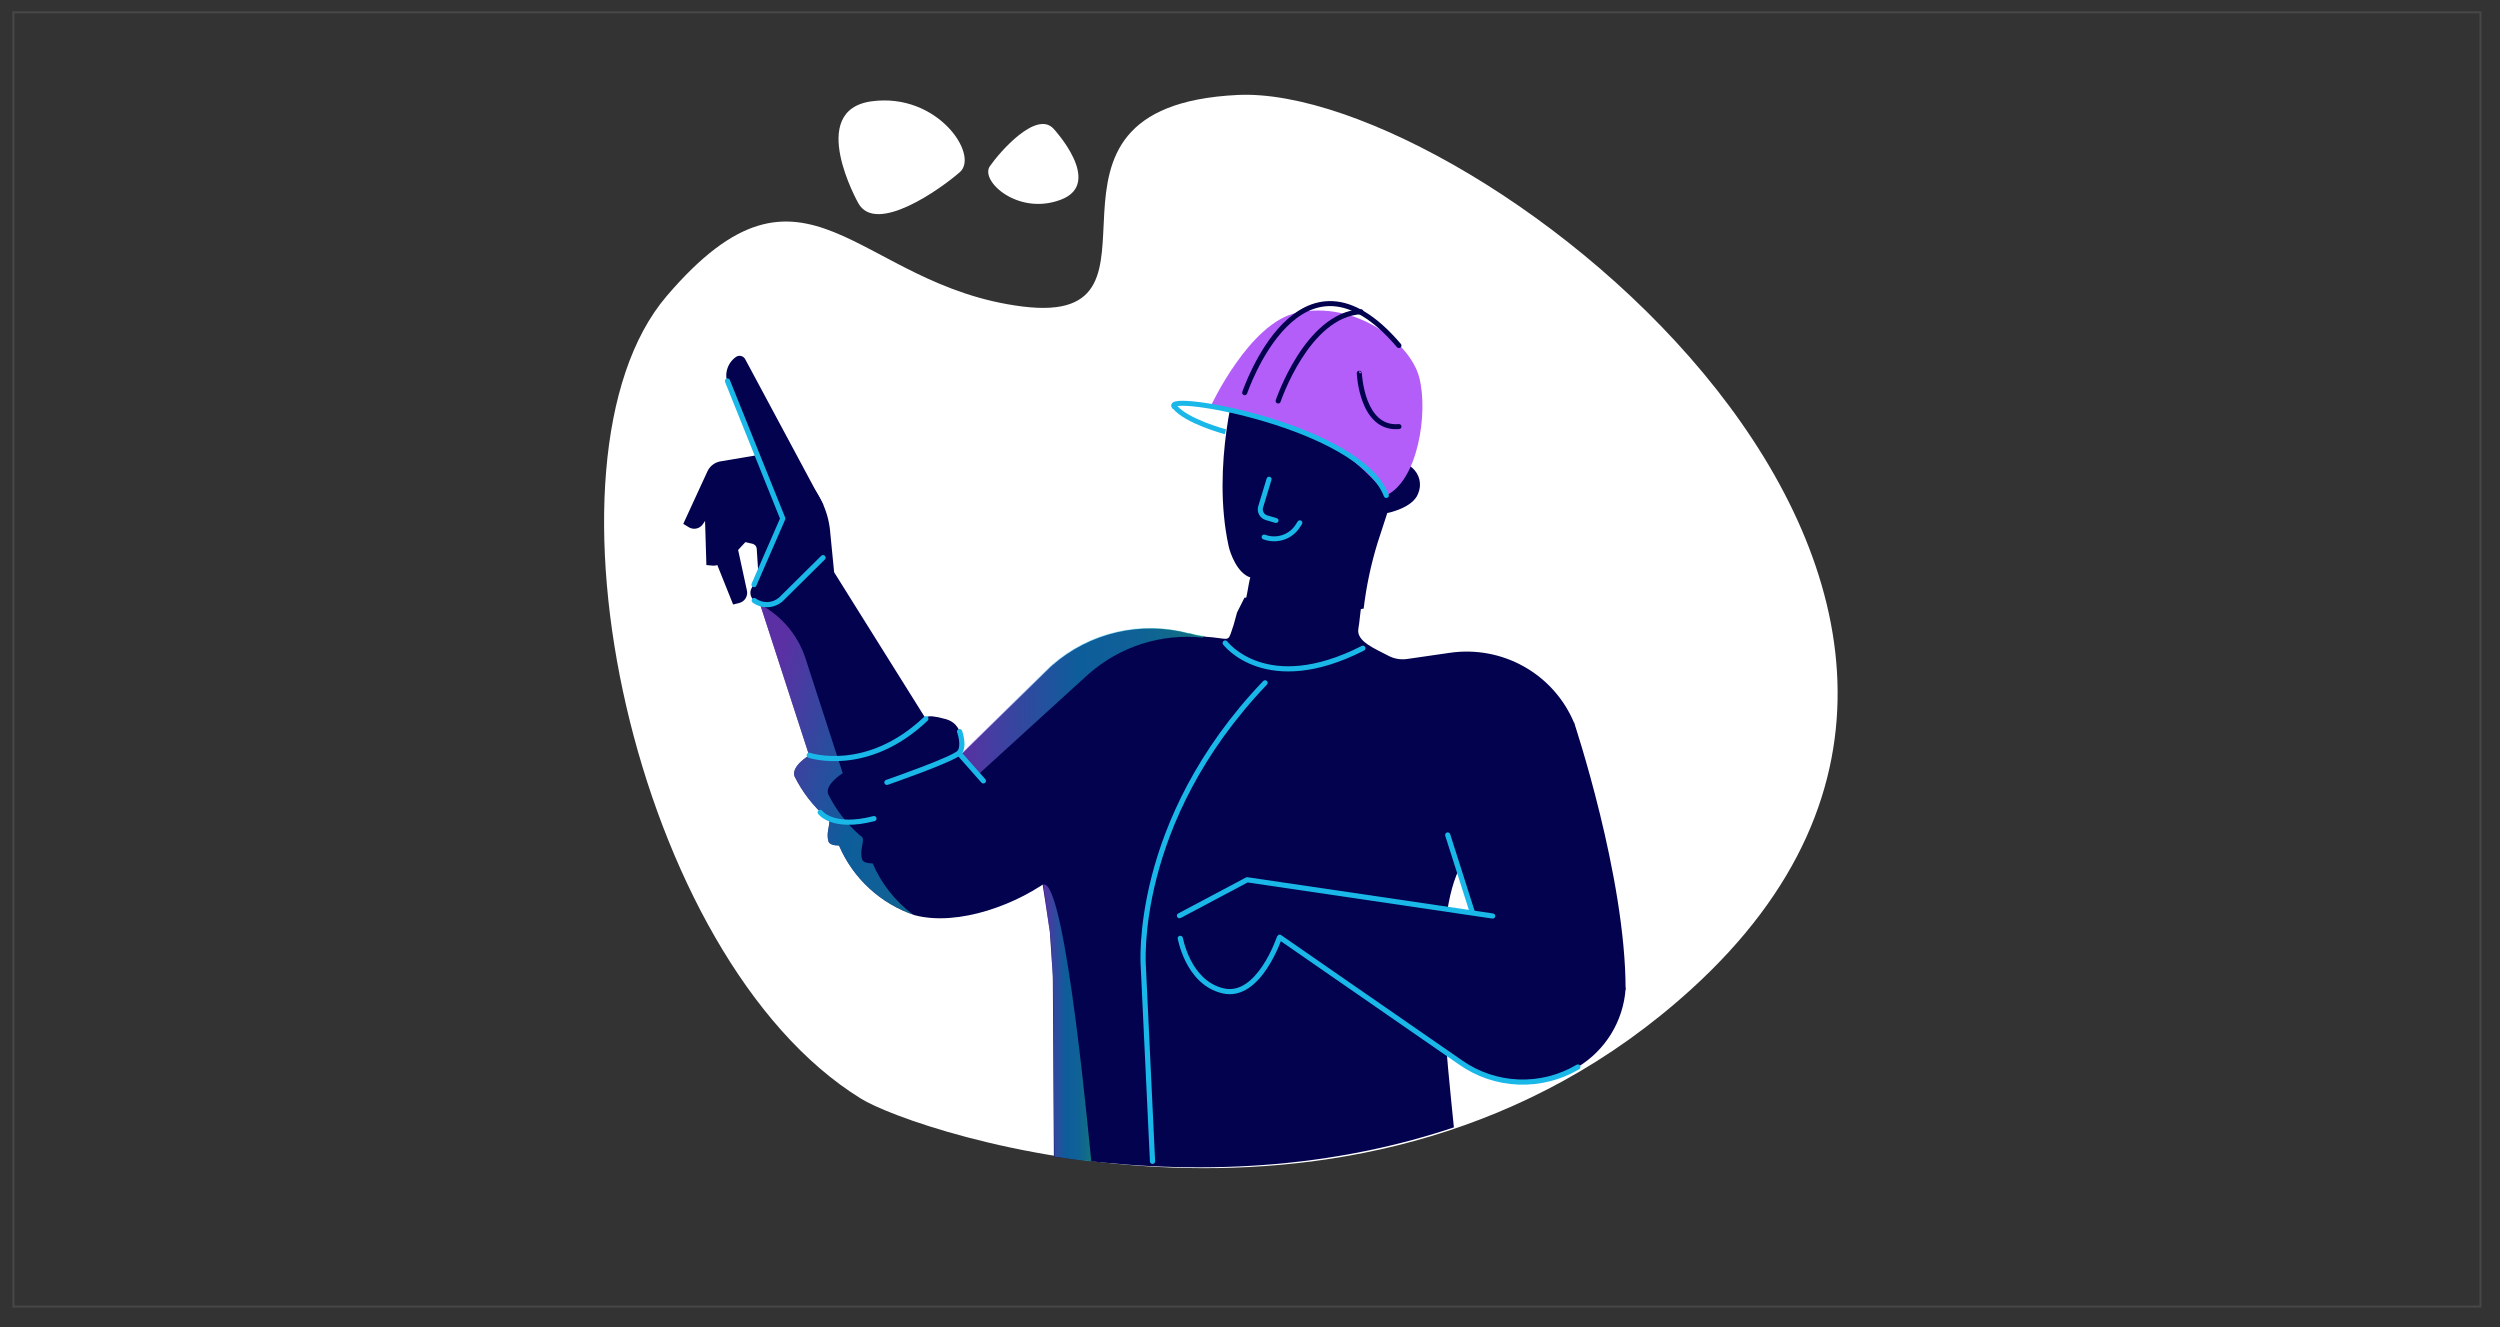 <?xml version="1.0" encoding="UTF-8"?> <svg xmlns="http://www.w3.org/2000/svg" xmlns:xlink="http://www.w3.org/1999/xlink" viewBox="0 -7.5 1215 645" fill="none" overflow="visible" width="1215px" height="645px"><rect x="0" y="-7.5" width="1215" height="645" fill="#333333" stroke="none"/><g id="Master/Scene/Embroker"><g id="Blush/Scene/Embroker"><g id="Group 1"><g id="Rectangle 2 (Stroke)"><path fill-rule="evenodd" clip-rule="evenodd" d="M1205 -1H7V627H1205V-1ZM6 -2V628H1206V-2H6Z" fill="white" fill-opacity="0.1" style="mix-blend-mode:multiply"></path></g><g id="Upper Body" transform="translate(288.138 38) scale(4.76 4.734)"><g id="Upper Body/Arms Up 11"><g id="Body 11"><path id="Vector" d="M27.36 103.168C32.7 106.558 78.78 122.418 112.13 91.958C156.64 51.318 89.97 -1.042 65.83 0.138C41.69 1.318 60.97 23.988 43.89 21.858C26.81 19.728 21.78 4.008 7.53 20.788C-6.72 37.568 4.18 88.808 27.36 103.168Z" fill="white"></path><path id="Vector_2" d="M27.1 11.248C27.1 11.248 21.75 1.698 28.47 0.788C35.19 -0.122 39.47 6.298 37.47 8.058C35.47 9.818 28.9 14.508 27.1 11.248Z" fill="white"></path><path id="Vector_3" d="M47.03 3.598C47.03 3.598 52.2 9.178 47.81 10.878C43.42 12.578 39.5 8.958 40.53 7.458C41.56 5.958 45.28 1.698 47.03 3.598Z" fill="white"></path><path id="Vector_4" d="M39.63 70.108C40.7 68.988 37.47 67.628 37.47 67.628C37.47 67.628 38.29 64.848 36.01 64.208C33.73 63.568 34.01 64.208 34.01 64.208L24.37 48.718L17.08 52.448L22.08 67.938C22.08 67.938 20.24 69.028 20.58 70.078C21.382 71.703 22.497 73.154 23.86 74.348C24.54 74.658 23.72 75.588 24.05 76.768C24.14 77.058 24.54 77.188 25.13 77.198C25.839 78.863 26.892 80.359 28.219 81.589C29.545 82.82 31.117 83.756 32.83 84.338C37.3 85.538 43.5 83.218 47.12 80.338" fill="#02024E"></path><path id="Vector_5" opacity="0.5" d="M28.57 79.028C27.98 79.028 27.57 78.888 27.49 78.608C27.15 77.418 27.98 76.498 27.3 76.178C25.936 74.984 24.822 73.533 24.02 71.908C23.67 70.908 25.51 69.768 25.51 69.768L21.71 57.978C20.94 55.605 19.281 53.623 17.08 52.448L22.08 67.938C22.08 67.938 20.24 69.028 20.59 70.078C21.392 71.703 22.506 73.154 23.87 74.348C24.55 74.658 23.72 75.588 24.06 76.768C24.14 77.058 24.55 77.178 25.14 77.198C25.839 78.837 26.872 80.312 28.171 81.531C29.471 82.75 31.01 83.685 32.69 84.278C30.877 82.923 29.455 81.111 28.57 79.028Z" fill="url(#paint0_linear_212_3476c731b0e0-f8ea-468f-b76f-88075f8ada61)"></path><path id="Vector_6" d="M17.08 52.448L24.63 49.118L24.24 45.118C24.096 43.109 23.275 41.209 21.91 39.728" fill="#02024E"></path><path id="Vector (Stroke)" fill-rule="evenodd" clip-rule="evenodd" d="M23.425 73.633C23.34 73.515 23.176 73.488 23.057 73.572C22.937 73.656 22.909 73.822 22.994 73.941L23.21 73.788C22.994 73.941 22.994 73.942 22.994 73.942L22.994 73.942L22.995 73.943L22.997 73.946L23.002 73.953C23.006 73.958 23.012 73.965 23.019 73.974C23.032 73.991 23.052 74.014 23.077 74.041C23.128 74.096 23.202 74.169 23.304 74.251C23.509 74.415 23.823 74.614 24.273 74.774C25.174 75.094 26.602 75.25 28.767 74.684C28.909 74.647 28.993 74.503 28.956 74.361C28.919 74.219 28.775 74.135 28.633 74.172C26.547 74.716 25.231 74.552 24.45 74.275C24.059 74.136 23.797 73.967 23.636 73.838C23.556 73.773 23.5 73.718 23.466 73.681C23.449 73.663 23.438 73.649 23.431 73.641L23.425 73.633C23.425 73.633 23.425 73.633 23.425 73.633C23.425 73.633 23.425 73.633 23.425 73.633Z" fill="#1AB8E8"></path><path id="Vector (Stroke)_2" fill-rule="evenodd" clip-rule="evenodd" d="M34.192 63.995C34.293 64.101 34.289 64.269 34.183 64.37C31.127 67.289 28.093 68.249 25.813 68.473C24.676 68.585 23.729 68.513 23.065 68.413C22.733 68.363 22.471 68.305 22.29 68.26C22.2 68.237 22.13 68.217 22.082 68.203C22.058 68.196 22.04 68.19 22.027 68.186L22.011 68.181L22.007 68.18L22.006 68.179L22.005 68.179C22.005 68.179 22.005 68.179 22.088 67.934L22.005 68.179C21.866 68.132 21.792 67.981 21.839 67.843C21.886 67.704 22.036 67.63 22.175 67.677C22.175 67.677 22.175 67.677 22.175 67.677L22.09 67.928C22.175 67.677 22.175 67.677 22.175 67.677L22.175 67.677L22.175 67.677L22.177 67.678L22.188 67.681C22.197 67.684 22.212 67.689 22.233 67.695C22.274 67.707 22.337 67.725 22.419 67.746C22.585 67.787 22.83 67.841 23.144 67.889C23.772 67.984 24.674 68.052 25.762 67.946C27.932 67.732 30.853 66.817 33.817 63.986C33.923 63.885 34.09 63.889 34.192 63.995Z" fill="#1AB8E8"></path><path id="Vector_7" d="M20.04 40.108L13.97 43.298L13.4 47.538C13.363 47.811 13.221 48.06 13.005 48.231C12.789 48.403 12.515 48.484 12.24 48.458L11.59 48.398L11.41 42.398C11.399 42.101 11.462 41.806 11.592 41.539C11.723 41.272 11.918 41.041 12.16 40.868L18.84 36.148" fill="#02024E"></path><path id="Vector_8" d="M20.45 40.468L13.62 40.658L11.23 44.198C11.077 44.429 10.839 44.591 10.568 44.649C10.297 44.707 10.014 44.656 9.78 44.508L9.23 44.168L11.71 38.748C11.837 38.484 12.026 38.255 12.261 38.081C12.496 37.907 12.771 37.792 13.06 37.748L20.06 36.558" fill="#02024E"></path><path id="Vector_9" d="M19.43 41.848L14.83 46.848L15.73 51.028C15.788 51.298 15.739 51.58 15.593 51.815C15.448 52.05 15.217 52.219 14.95 52.288L14.32 52.448L12.12 46.928C12.012 46.651 11.972 46.351 12.005 46.055C12.039 45.759 12.143 45.475 12.31 45.228L16.31 39.338" fill="#02024E"></path><path id="Vector_10" d="M16.97 50.488L16.73 46.728C16.722 46.604 16.674 46.486 16.592 46.393C16.511 46.299 16.401 46.234 16.28 46.208L14.65 45.838C14.566 45.818 14.488 45.78 14.421 45.726C14.354 45.672 14.3 45.603 14.263 45.526C14.225 45.448 14.206 45.363 14.205 45.277C14.205 45.191 14.223 45.106 14.26 45.028L17.85 37.488C17.889 37.405 17.947 37.333 18.02 37.277C18.093 37.222 18.178 37.184 18.268 37.169C18.359 37.153 18.451 37.159 18.539 37.187C18.626 37.215 18.705 37.263 18.77 37.328L22.77 41.328C22.858 41.416 22.915 41.53 22.931 41.653C22.948 41.776 22.922 41.901 22.86 42.008L18.09 50.718C18.059 50.867 17.971 50.997 17.845 51.081C17.718 51.164 17.564 51.194 17.415 51.163C17.267 51.133 17.136 51.044 17.053 50.918C16.969 50.791 16.939 50.637 16.97 50.488Z" fill="#02024E"></path><path id="Vector_11" d="M23.56 42.278L15.56 27.278C15.516 27.19 15.453 27.113 15.376 27.052C15.298 26.992 15.207 26.951 15.111 26.93C15.015 26.91 14.915 26.912 14.82 26.936C14.724 26.96 14.635 27.005 14.56 27.068C14.143 27.38 13.843 27.821 13.705 28.323C13.567 28.824 13.601 29.358 13.8 29.838L16.94 37.378" fill="#02024E"></path><path id="Vector_12" opacity="0.5" d="M22.31 48.828L19.81 51.318L22.31 48.828Z" fill="url(#paint1_linear_212_3476c731b0e0-f8ea-468f-b76f-88075f8ada61)"></path><path id="Vector_13" d="M23.5 47.638L19.19 51.928C18.817 52.254 18.344 52.443 17.849 52.463C17.355 52.483 16.868 52.333 16.47 52.038C16.28 51.891 16.15 51.681 16.102 51.446C16.054 51.211 16.093 50.967 16.21 50.758L18.34 46.038" fill="#02024E"></path><path id="Vector (Stroke)_3" fill-rule="evenodd" clip-rule="evenodd" d="M23.688 47.451C23.791 47.555 23.791 47.723 23.687 47.826L19.377 52.116C19.373 52.12 19.369 52.124 19.364 52.128C18.946 52.493 18.415 52.705 17.86 52.727C17.305 52.75 16.759 52.582 16.312 52.251C16.195 52.164 16.17 51.998 16.257 51.88C16.344 51.763 16.51 51.738 16.628 51.825C16.977 52.084 17.404 52.215 17.839 52.198C18.27 52.181 18.683 52.017 19.009 51.734L23.313 47.45C23.417 47.347 23.585 47.347 23.688 47.451Z" fill="#1AB8E8"></path><path id="Vector (Stroke)_4" fill-rule="evenodd" clip-rule="evenodd" d="M13.642 29.252C13.777 29.198 13.932 29.264 13.986 29.4L19.636 43.53C19.662 43.595 19.661 43.669 19.633 43.733L16.693 50.514C16.635 50.648 16.479 50.709 16.345 50.651C16.21 50.593 16.149 50.437 16.207 50.303L19.103 43.624L13.494 29.596C13.44 29.461 13.506 29.306 13.642 29.252Z" fill="#1AB8E8"></path><path id="Vector_14" d="M45.6 79.148C46.04 81.878 46.35 83.978 46.66 86.078L46.96 90.608L47.07 109.128C59.98 110.998 74.07 110.788 87.91 106.128C87.26 99.428 85.57 85.808 88.4 79.688L90.69 86.918L92.19 91.788C96.25 89.428 101.58 95.308 105.44 91.958L100.18 64.588C99.165 62.15 97.366 60.12 95.067 58.82C92.769 57.52 90.103 57.023 87.49 57.408L83.16 58.038C82.472 58.144 81.768 58.017 81.16 57.678C79.96 57.018 77.9 56.258 78.16 54.918C78.28 54.288 78.37 52.918 78.53 52.188C78.69 51.458 66.53 51.748 66.53 51.748L65.77 53.268L65.42 54.548C64.91 56.088 65.03 56.048 64 55.908L63.28 55.818C62.497 55.779 61.722 55.648 60.97 55.428H60.87C58.458 54.781 55.924 54.739 53.493 55.306C51.061 55.873 48.807 57.031 46.93 58.678L46.7 58.888L37.7 67.748" fill="#02024E"></path><path id="Vector_15" opacity="0.5" d="M62.27 55.848C60.186 55.628 58.08 55.842 56.083 56.477C54.086 57.112 52.243 58.154 50.67 59.538L50.43 59.748L39.19 70.048L37.43 67.928L46.64 58.838C46.725 58.774 46.805 58.704 46.88 58.628C48.756 56.98 51.01 55.821 53.442 55.254C55.874 54.687 58.408 54.73 60.82 55.378H60.91C61.4 55.517 61.902 55.608 62.41 55.648L62.27 55.848Z" fill="url(#paint2_linear_212_3476c731b0e0-f8ea-468f-b76f-88075f8ada61)"></path><path id="Vector_16" opacity="0.5" d="M45.97 81.208C46.09 82.008 46.62 85.828 46.73 86.568L46.98 91.128L47.11 109.128C48.35 109.298 49.62 109.488 50.89 109.618C50.85 109.618 48.3 80.338 45.97 81.208Z" fill="url(#paint3_linear_212_3476c731b0e0-f8ea-468f-b76f-88075f8ada61)"></path><path id="Vector (Stroke)_5" fill-rule="evenodd" clip-rule="evenodd" d="M68.812 60.296C68.919 60.397 68.923 60.565 68.822 60.671C62.047 67.798 58.96 75.039 57.564 80.493C56.866 83.22 56.592 85.501 56.491 87.098C56.441 87.897 56.435 88.524 56.44 88.951C56.443 89.164 56.449 89.327 56.455 89.436C56.457 89.49 56.46 89.531 56.461 89.558L56.464 89.588L56.464 89.595L56.464 89.597L56.465 89.606L57.405 109.606C57.411 109.752 57.299 109.876 57.152 109.883C57.006 109.89 56.882 109.777 56.875 109.631L55.935 89.636L55.935 89.626L55.932 89.592C55.931 89.562 55.928 89.519 55.925 89.461C55.92 89.346 55.913 89.177 55.91 88.958C55.904 88.519 55.911 87.878 55.962 87.065C56.065 85.439 56.344 83.125 57.051 80.361C58.465 74.833 61.592 67.508 68.438 60.306C68.539 60.2 68.706 60.195 68.812 60.296Z" fill="#1AB8E8"></path><path id="Vector (Stroke)_6" fill-rule="evenodd" clip-rule="evenodd" d="M37.255 67.579C37.365 67.483 37.533 67.493 37.629 67.603L40.069 70.383C40.166 70.493 40.155 70.661 40.045 70.757C39.935 70.854 39.767 70.843 39.671 70.733L37.231 67.953C37.134 67.843 37.145 67.676 37.255 67.579Z" fill="#1AB8E8"></path><path id="Vector (Stroke)_7" fill-rule="evenodd" clip-rule="evenodd" d="M87.2 75.855C87.34 75.811 87.488 75.889 87.533 76.028L92.123 90.528C92.167 90.668 92.09 90.817 91.95 90.861C91.81 90.905 91.662 90.828 91.617 90.688L87.027 76.188C86.983 76.049 87.061 75.9 87.2 75.855Z" fill="#1AB8E8"></path><path id="Vector_17" d="M83.47 89.688L78.17 85.868C78.098 85.815 78.016 85.779 77.929 85.762C77.841 85.745 77.752 85.748 77.665 85.77C77.579 85.792 77.499 85.833 77.431 85.889C77.362 85.946 77.308 86.017 77.27 86.098C77.051 86.557 76.984 87.073 77.077 87.573C77.17 88.072 77.42 88.529 77.79 88.878L80.55 91.448" fill="#02024E"></path><path id="Vector_18" d="M100.18 64.558C100.18 64.558 105.44 80.368 105.44 91.928C105.323 93.553 104.82 95.126 103.973 96.517C103.126 97.909 101.959 99.078 100.57 99.928C98.738 101.02 96.629 101.555 94.499 101.47C92.368 101.385 90.308 100.683 88.57 99.448L70.11 86.598L68.62 89.658C67.62 91.658 65.25 92.658 63.87 91.978L63.29 91.728C62.25 91.178 61.384 90.35 60.787 89.337C60.19 88.323 59.886 87.164 59.91 85.988V84.438L66.82 80.738L92.93 84.628" fill="#02024E"></path><path id="Vector (Stroke)_8" fill-rule="evenodd" clip-rule="evenodd" d="M66.675 80.474C66.725 80.448 66.783 80.438 66.839 80.446L91.909 84.166C92.054 84.188 92.154 84.322 92.132 84.467C92.111 84.612 91.976 84.712 91.831 84.69L66.848 80.983L60.015 84.632C59.886 84.701 59.725 84.652 59.656 84.523C59.587 84.394 59.636 84.233 59.765 84.164L66.675 80.474Z" fill="#1AB8E8"></path><path id="Vector (Stroke)_9" fill-rule="evenodd" clip-rule="evenodd" d="M70.026 86.347C70.105 86.32 70.193 86.333 70.261 86.381L88.723 99.232C90.42 100.437 92.43 101.122 94.509 101.206C96.588 101.289 98.647 100.766 100.434 99.701C100.56 99.626 100.723 99.667 100.798 99.793C100.872 99.918 100.831 100.081 100.706 100.156C98.83 101.274 96.67 101.822 94.488 101.735C92.307 101.648 90.198 100.929 88.418 99.665C88.417 99.665 88.417 99.664 88.416 99.664L70.242 87.013C70.177 87.186 70.085 87.418 69.967 87.688C69.709 88.282 69.325 89.069 68.821 89.829C68.319 90.588 67.688 91.336 66.932 91.839C66.171 92.346 65.275 92.606 64.268 92.366C62.319 91.9 61.179 90.419 60.533 89.124C60.208 88.474 60.003 87.861 59.879 87.425C59.817 87.207 59.775 87.032 59.748 86.921C59.744 86.904 59.741 86.889 59.738 86.876C59.735 86.862 59.732 86.85 59.729 86.839C59.714 86.805 59.705 86.768 59.705 86.728C59.705 86.723 59.705 86.714 59.706 86.704C59.706 86.704 59.706 86.704 59.706 86.704C59.706 86.698 59.708 86.671 59.718 86.64C59.722 86.627 59.737 86.585 59.774 86.543C59.822 86.49 59.912 86.438 60.024 86.461C60.108 86.478 60.156 86.53 60.169 86.544C60.188 86.565 60.199 86.584 60.203 86.593C60.219 86.62 60.227 86.647 60.228 86.651C60.228 86.651 60.228 86.651 60.228 86.651C60.231 86.66 60.233 86.669 60.235 86.676C60.24 86.696 60.247 86.727 60.256 86.763C60.258 86.775 60.261 86.787 60.264 86.799C60.29 86.907 60.33 87.073 60.389 87.279C60.507 87.694 60.702 88.275 61.007 88.887C61.621 90.117 62.661 91.437 64.392 91.85C65.225 92.05 65.972 91.842 66.639 91.398C67.312 90.95 67.896 90.266 68.379 89.537C68.86 88.81 69.231 88.054 69.481 87.477C69.606 87.189 69.701 86.948 69.764 86.778C69.796 86.694 69.82 86.627 69.835 86.582C69.843 86.56 69.849 86.543 69.853 86.531L69.857 86.519L69.858 86.516" fill="#1AB8E8"></path><path id="Vector (Stroke)_10" fill-rule="evenodd" clip-rule="evenodd" d="M37.349 65.239C37.487 65.189 37.639 65.26 37.689 65.398L37.44 65.488C37.689 65.398 37.689 65.398 37.689 65.398L37.69 65.4L37.691 65.404L37.696 65.418C37.7 65.43 37.706 65.448 37.714 65.47C37.728 65.514 37.748 65.578 37.77 65.655C37.813 65.81 37.866 66.025 37.901 66.264C37.936 66.502 37.955 66.773 37.927 67.035C37.899 67.296 37.822 67.568 37.649 67.791C37.59 67.866 37.505 67.934 37.42 67.993C37.33 68.055 37.22 68.12 37.096 68.188C36.848 68.324 36.528 68.477 36.165 68.638C35.438 68.962 34.522 69.328 33.626 69.671C32.729 70.014 31.85 70.336 31.195 70.572C30.867 70.69 30.595 70.786 30.405 70.853C30.31 70.887 30.236 70.913 30.185 70.931L30.108 70.958C30.107 70.958 30.107 70.958 30.02 70.708L29.933 70.458L30.01 70.431C30.06 70.413 30.134 70.387 30.229 70.354C30.418 70.287 30.688 70.191 31.015 70.073C31.668 69.838 32.544 69.517 33.436 69.176C34.329 68.834 35.235 68.472 35.949 68.154C36.307 67.995 36.612 67.849 36.842 67.723C36.957 67.66 37.05 67.605 37.119 67.557C37.193 67.506 37.223 67.475 37.231 67.465C37.322 67.348 37.378 67.183 37.4 66.979C37.422 66.776 37.408 66.554 37.377 66.342C37.346 66.131 37.299 65.939 37.259 65.799C37.24 65.729 37.222 65.672 37.21 65.634C37.203 65.615 37.199 65.601 37.195 65.591L37.192 65.581L37.191 65.579C37.191 65.579 37.191 65.579 37.191 65.579M37.349 65.239C37.212 65.289 37.141 65.441 37.191 65.579L37.349 65.239ZM30.02 70.708L29.933 70.458C29.795 70.506 29.722 70.657 29.77 70.795C29.818 70.933 29.969 71.006 30.108 70.958L30.02 70.708Z" fill="#1AB8E8"></path><path id="Vector (Stroke)_11" fill-rule="evenodd" clip-rule="evenodd" d="M64.402 56.185C64.519 56.098 64.685 56.122 64.772 56.24L64.56 56.398C64.772 56.24 64.772 56.24 64.772 56.239L64.772 56.239C64.772 56.239 64.772 56.239 64.772 56.239L64.774 56.241L64.781 56.25C64.787 56.259 64.798 56.273 64.813 56.291C64.843 56.327 64.889 56.381 64.953 56.448C65.079 56.584 65.271 56.774 65.534 56.989C66.059 57.418 66.861 57.943 67.966 58.314C70.166 59.056 73.607 59.205 78.499 56.702C78.63 56.636 78.789 56.687 78.856 56.817C78.923 56.948 78.871 57.107 78.741 57.174C73.743 59.731 70.154 59.611 67.797 58.817C66.622 58.421 65.764 57.862 65.198 57.399C64.915 57.168 64.705 56.961 64.564 56.809C64.494 56.734 64.441 56.672 64.405 56.629C64.387 56.607 64.373 56.59 64.364 56.578L64.353 56.563L64.349 56.559L64.348 56.557L64.348 56.557C64.348 56.556 64.347 56.556 64.56 56.398L64.347 56.556C64.26 56.439 64.284 56.273 64.402 56.185Z" fill="#1AB8E8"></path></g></g><defs><linearGradient id="paint0_linear_212_3476c731b0e0-f8ea-468f-b76f-88075f8ada61" x1="17.385" y1="64.103" x2="40.015" y2="70.168" gradientUnits="userSpaceOnUse"><stop stop-color="#B45EF9"></stop><stop offset="0.48" stop-color="#1AB8E8"></stop><stop offset="0.63" stop-color="#1BBCE5"></stop><stop offset="0.76" stop-color="#1CC4DA"></stop><stop offset="0.88" stop-color="#1ED2C8"></stop><stop offset="1" stop-color="#21E6AD"></stop></linearGradient><linearGradient id="paint1_linear_212_3476c731b0e0-f8ea-468f-b76f-88075f8ada61" x1="23.992" y1="48.531" x2="25.709" y2="48.992" gradientUnits="userSpaceOnUse"><stop stop-color="#B45FF9"></stop><stop offset="0.48" stop-color="#1BB9E8"></stop><stop offset="0.63" stop-color="#1BBCE5"></stop><stop offset="0.76" stop-color="#1CC4DA"></stop><stop offset="0.88" stop-color="#1ED2C8"></stop><stop offset="1" stop-color="#21E6AE"></stop></linearGradient><linearGradient id="paint2_linear_212_3476c731b0e0-f8ea-468f-b76f-88075f8ada61" x1="37.43" y1="62.468" x2="62.41" y2="62.468" gradientUnits="userSpaceOnUse"><stop stop-color="#B45EF9"></stop><stop offset="0.48" stop-color="#1AB8E8"></stop><stop offset="0.63" stop-color="#1BBCE5"></stop><stop offset="0.76" stop-color="#1CC4DA"></stop><stop offset="0.88" stop-color="#1ED2C8"></stop><stop offset="1" stop-color="#21E6AD"></stop></linearGradient><linearGradient id="paint3_linear_212_3476c731b0e0-f8ea-468f-b76f-88075f8ada61" x1="45.93" y1="95.398" x2="50.85" y2="95.398" gradientUnits="userSpaceOnUse"><stop stop-color="#B45EF9"></stop><stop offset="0.48" stop-color="#1AB8E8"></stop><stop offset="0.63" stop-color="#1BBCE5"></stop><stop offset="0.76" stop-color="#1CC4DA"></stop><stop offset="0.88" stop-color="#1ED2C8"></stop><stop offset="1" stop-color="#21E6AD"></stop></linearGradient></defs></g><g id="Head" transform="translate(517.195 133.44) scale(4.685 4.582)"><g id="Head/Medium Hair"><g id="Head 4"><path id="Vector" d="M18.616 33.776C18.976 32.586 19.086 31.276 19.306 30.486C17.946 30.036 17.216 27.916 17.056 27.156C15.226 18.546 17.986 9.156 17.986 9.156L33.256 14.496L33.346 18.566C33.779 18.322 34.278 18.219 34.773 18.271C35.267 18.324 35.733 18.53 36.105 18.86C36.478 19.191 36.737 19.629 36.849 20.114C36.96 20.599 36.917 21.106 36.726 21.566C36.196 23.136 33.516 23.656 33.516 23.656L32.516 26.796C31.826 29.082 31.341 31.424 31.066 33.796L24.586 34.796L18.616 33.776Z" fill="#02024E"></path><path id="Vector_2" d="M15.196 12.336C15.196 12.336 19.196 3.486 24.126 2.416C30.126 1.096 35.856 5.496 36.826 9.256C37.796 13.016 36.686 20.256 33.376 21.796C33.376 21.796 32.646 20.206 28.606 16.976C24.334 14.907 19.833 13.349 15.196 12.336Z" fill="#B45EF9"></path><path id="Vector (Stroke)" fill-rule="evenodd" clip-rule="evenodd" d="M11.294 12.166C11.41 12.076 11.576 12.098 11.666 12.214C11.935 12.564 12.38 12.905 12.919 13.221C13.454 13.534 14.063 13.813 14.64 14.045C15.216 14.277 15.755 14.461 16.151 14.587C16.349 14.65 16.511 14.698 16.623 14.731C16.678 14.747 16.722 14.76 16.751 14.768L16.784 14.777L16.793 14.779L16.794 14.78C16.794 14.78 16.795 14.78 16.726 15.036M16.726 15.036C16.657 15.291 16.657 15.291 16.656 15.291L16.653 15.291L16.644 15.288L16.608 15.278C16.577 15.27 16.532 15.257 16.474 15.24C16.359 15.206 16.193 15.156 15.991 15.092C15.586 14.963 15.033 14.775 14.442 14.537C13.851 14.299 13.217 14.009 12.651 13.678C12.09 13.349 11.576 12.967 11.246 12.537C11.156 12.421 11.178 12.255 11.294 12.166" fill="#1AB8E8"></path><path id="Vector (Stroke)_2" fill-rule="evenodd" clip-rule="evenodd" d="M18.978 10.978L18.977 10.978C18.977 10.978 18.977 10.979 18.976 10.978L18.977 10.979C18.932 11.117 18.782 11.193 18.643 11.148C18.504 11.102 18.428 10.952 18.474 10.813L18.726 10.896C18.474 10.813 18.474 10.813 18.474 10.813L18.474 10.812L18.475 10.809L18.479 10.799L18.492 10.761C18.503 10.727 18.52 10.678 18.543 10.614C18.588 10.488 18.655 10.305 18.744 10.076C18.923 9.62 19.189 8.982 19.54 8.257C20.242 6.809 21.292 4.993 22.677 3.565C24.061 2.137 25.81 1.067 27.9 1.185C29.986 1.303 32.334 2.602 34.93 5.726C35.023 5.839 35.008 6.006 34.895 6.1C34.782 6.193 34.615 6.178 34.522 6.065C31.972 2.995 29.748 1.821 27.87 1.715C25.995 1.609 24.386 2.563 23.057 3.934C21.729 5.304 20.708 7.062 20.017 8.488C19.673 9.199 19.412 9.823 19.238 10.269C19.151 10.492 19.085 10.67 19.042 10.793C19.02 10.854 19.004 10.9 18.993 10.932L18.981 10.967L18.978 10.976L18.978 10.978Z" fill="#02024E"></path><path id="Vector (Stroke)_3" fill-rule="evenodd" clip-rule="evenodd" d="M31.05 2.291C31.058 2.437 30.947 2.562 30.8 2.57C28.147 2.718 26.063 4.976 24.619 7.297C23.904 8.447 23.361 9.588 22.995 10.444C22.813 10.871 22.676 11.226 22.584 11.474C22.538 11.597 22.504 11.694 22.481 11.76C22.47 11.793 22.461 11.818 22.456 11.834L22.449 11.853L22.448 11.857L22.448 11.858C22.402 11.997 22.252 12.073 22.113 12.028C21.974 11.982 21.898 11.832 21.944 11.693L22.196 11.776C21.944 11.693 21.944 11.693 21.944 11.693L21.945 11.691L21.946 11.686L21.953 11.665C21.959 11.647 21.968 11.62 21.98 11.586C22.004 11.517 22.04 11.417 22.087 11.29C22.181 11.035 22.322 10.672 22.508 10.236C22.88 9.364 23.436 8.196 24.169 7.017C25.623 4.68 27.834 2.204 30.771 2.041C30.917 2.033 31.042 2.145 31.05 2.291Z" fill="#02024E"></path><path id="Vector (Stroke)_4" fill-rule="evenodd" clip-rule="evenodd" d="M11.677 12.329C11.677 12.329 11.678 12.329 11.679 12.329C11.74 12.314 11.821 12.301 11.925 12.292C12.345 12.257 13.033 12.294 13.924 12.409C15.697 12.637 18.21 13.164 20.849 13.972C23.49 14.779 26.244 15.864 28.506 17.202C30.776 18.546 32.507 20.12 33.167 21.889C33.219 22.026 33.371 22.095 33.508 22.044C33.645 21.993 33.715 21.84 33.664 21.703C32.939 19.762 31.078 18.108 28.776 16.746C26.465 15.379 23.668 14.28 21.005 13.465C18.34 12.65 15.798 12.116 13.991 11.883C13.092 11.768 12.359 11.724 11.881 11.764C11.76 11.774 11.649 11.79 11.553 11.813C11.461 11.836 11.365 11.87 11.285 11.924C11.202 11.981 11.114 12.078 11.101 12.22C11.089 12.353 11.148 12.463 11.206 12.537C11.295 12.653 11.461 12.675 11.577 12.586C11.658 12.523 11.693 12.423 11.677 12.329ZM11.62 12.205C11.62 12.205 11.62 12.206 11.62 12.207Z" fill="#1AB8E8"></path><path id="Vector (Stroke)_5" fill-rule="evenodd" clip-rule="evenodd" d="M30.606 8.561C30.752 8.555 30.875 8.669 30.881 8.816C30.881 8.816 30.881 8.816 30.881 8.816L30.616 8.826C30.881 8.816 30.881 8.816 30.881 8.816M30.616 8.826L30.351 8.836C30.345 8.69 30.459 8.567 30.606 8.561M30.616 8.826C30.351 8.836 30.351 8.836 30.351 8.836L30.351 8.837L30.351 8.838L30.351 8.842L30.352 8.856C30.352 8.868 30.353 8.886 30.355 8.909C30.358 8.955 30.362 9.021 30.369 9.105C30.383 9.273 30.408 9.512 30.45 9.797C30.534 10.365 30.688 11.124 30.967 11.876C31.246 12.625 31.658 13.387 32.269 13.941C32.887 14.503 33.701 14.842 34.749 14.75C34.895 14.737 35.002 14.608 34.99 14.463C34.977 14.317 34.848 14.209 34.703 14.222C33.81 14.3 33.14 14.016 32.625 13.549C32.101 13.073 31.728 12.399 31.464 11.691C31.201 10.985 31.055 10.265 30.974 9.719C30.934 9.447 30.911 9.219 30.897 9.061C30.89 8.981 30.886 8.919 30.884 8.877C30.883 8.856 30.882 8.84 30.881 8.83L30.881 8.819L30.881 8.816L30.881 8.816" fill="#02024E"></path></g></g></g><g id="Expression" transform="translate(598.319 224.109) scale(4.614 4.506)"><g id="Expression/Smile"><g id="Face 2"><path id="Vector (Stroke)" fill-rule="evenodd" clip-rule="evenodd" d="M4.075 0.026C4.216 0.068 4.296 0.215 4.254 0.355L3.364 3.354C3.364 3.354 3.364 3.354 3.364 3.354C3.315 3.524 3.334 3.706 3.417 3.862C3.5 4.017 3.64 4.133 3.808 4.187L4.806 4.486C4.946 4.528 5.026 4.676 4.984 4.816C4.942 4.956 4.794 5.036 4.654 4.994L3.65 4.693C3.35 4.598 3.098 4.389 2.95 4.111C2.801 3.833 2.767 3.508 2.856 3.206L2.856 3.205L3.746 0.205C3.788 0.064 3.935 -0.016 4.075 0.026Z" fill="#1AB8E8"></path><path id="Vector (Stroke)_2" fill-rule="evenodd" clip-rule="evenodd" d="M7.381 4.756C7.505 4.834 7.542 4.998 7.464 5.122L7.224 5.502C6.829 6.124 6.231 6.591 5.531 6.822C4.83 7.052 4.072 7.033 3.384 6.767C3.248 6.714 3.18 6.561 3.233 6.424C3.286 6.288 3.439 6.22 3.576 6.273C4.149 6.495 4.781 6.511 5.365 6.318C5.948 6.126 6.447 5.737 6.776 5.218C6.776 5.218 6.776 5.218 6.776 5.218L7.016 4.838C7.094 4.715 7.258 4.678 7.381 4.756Z" fill="#1AB8E8"></path></g></g></g></g></g></g></svg> 
